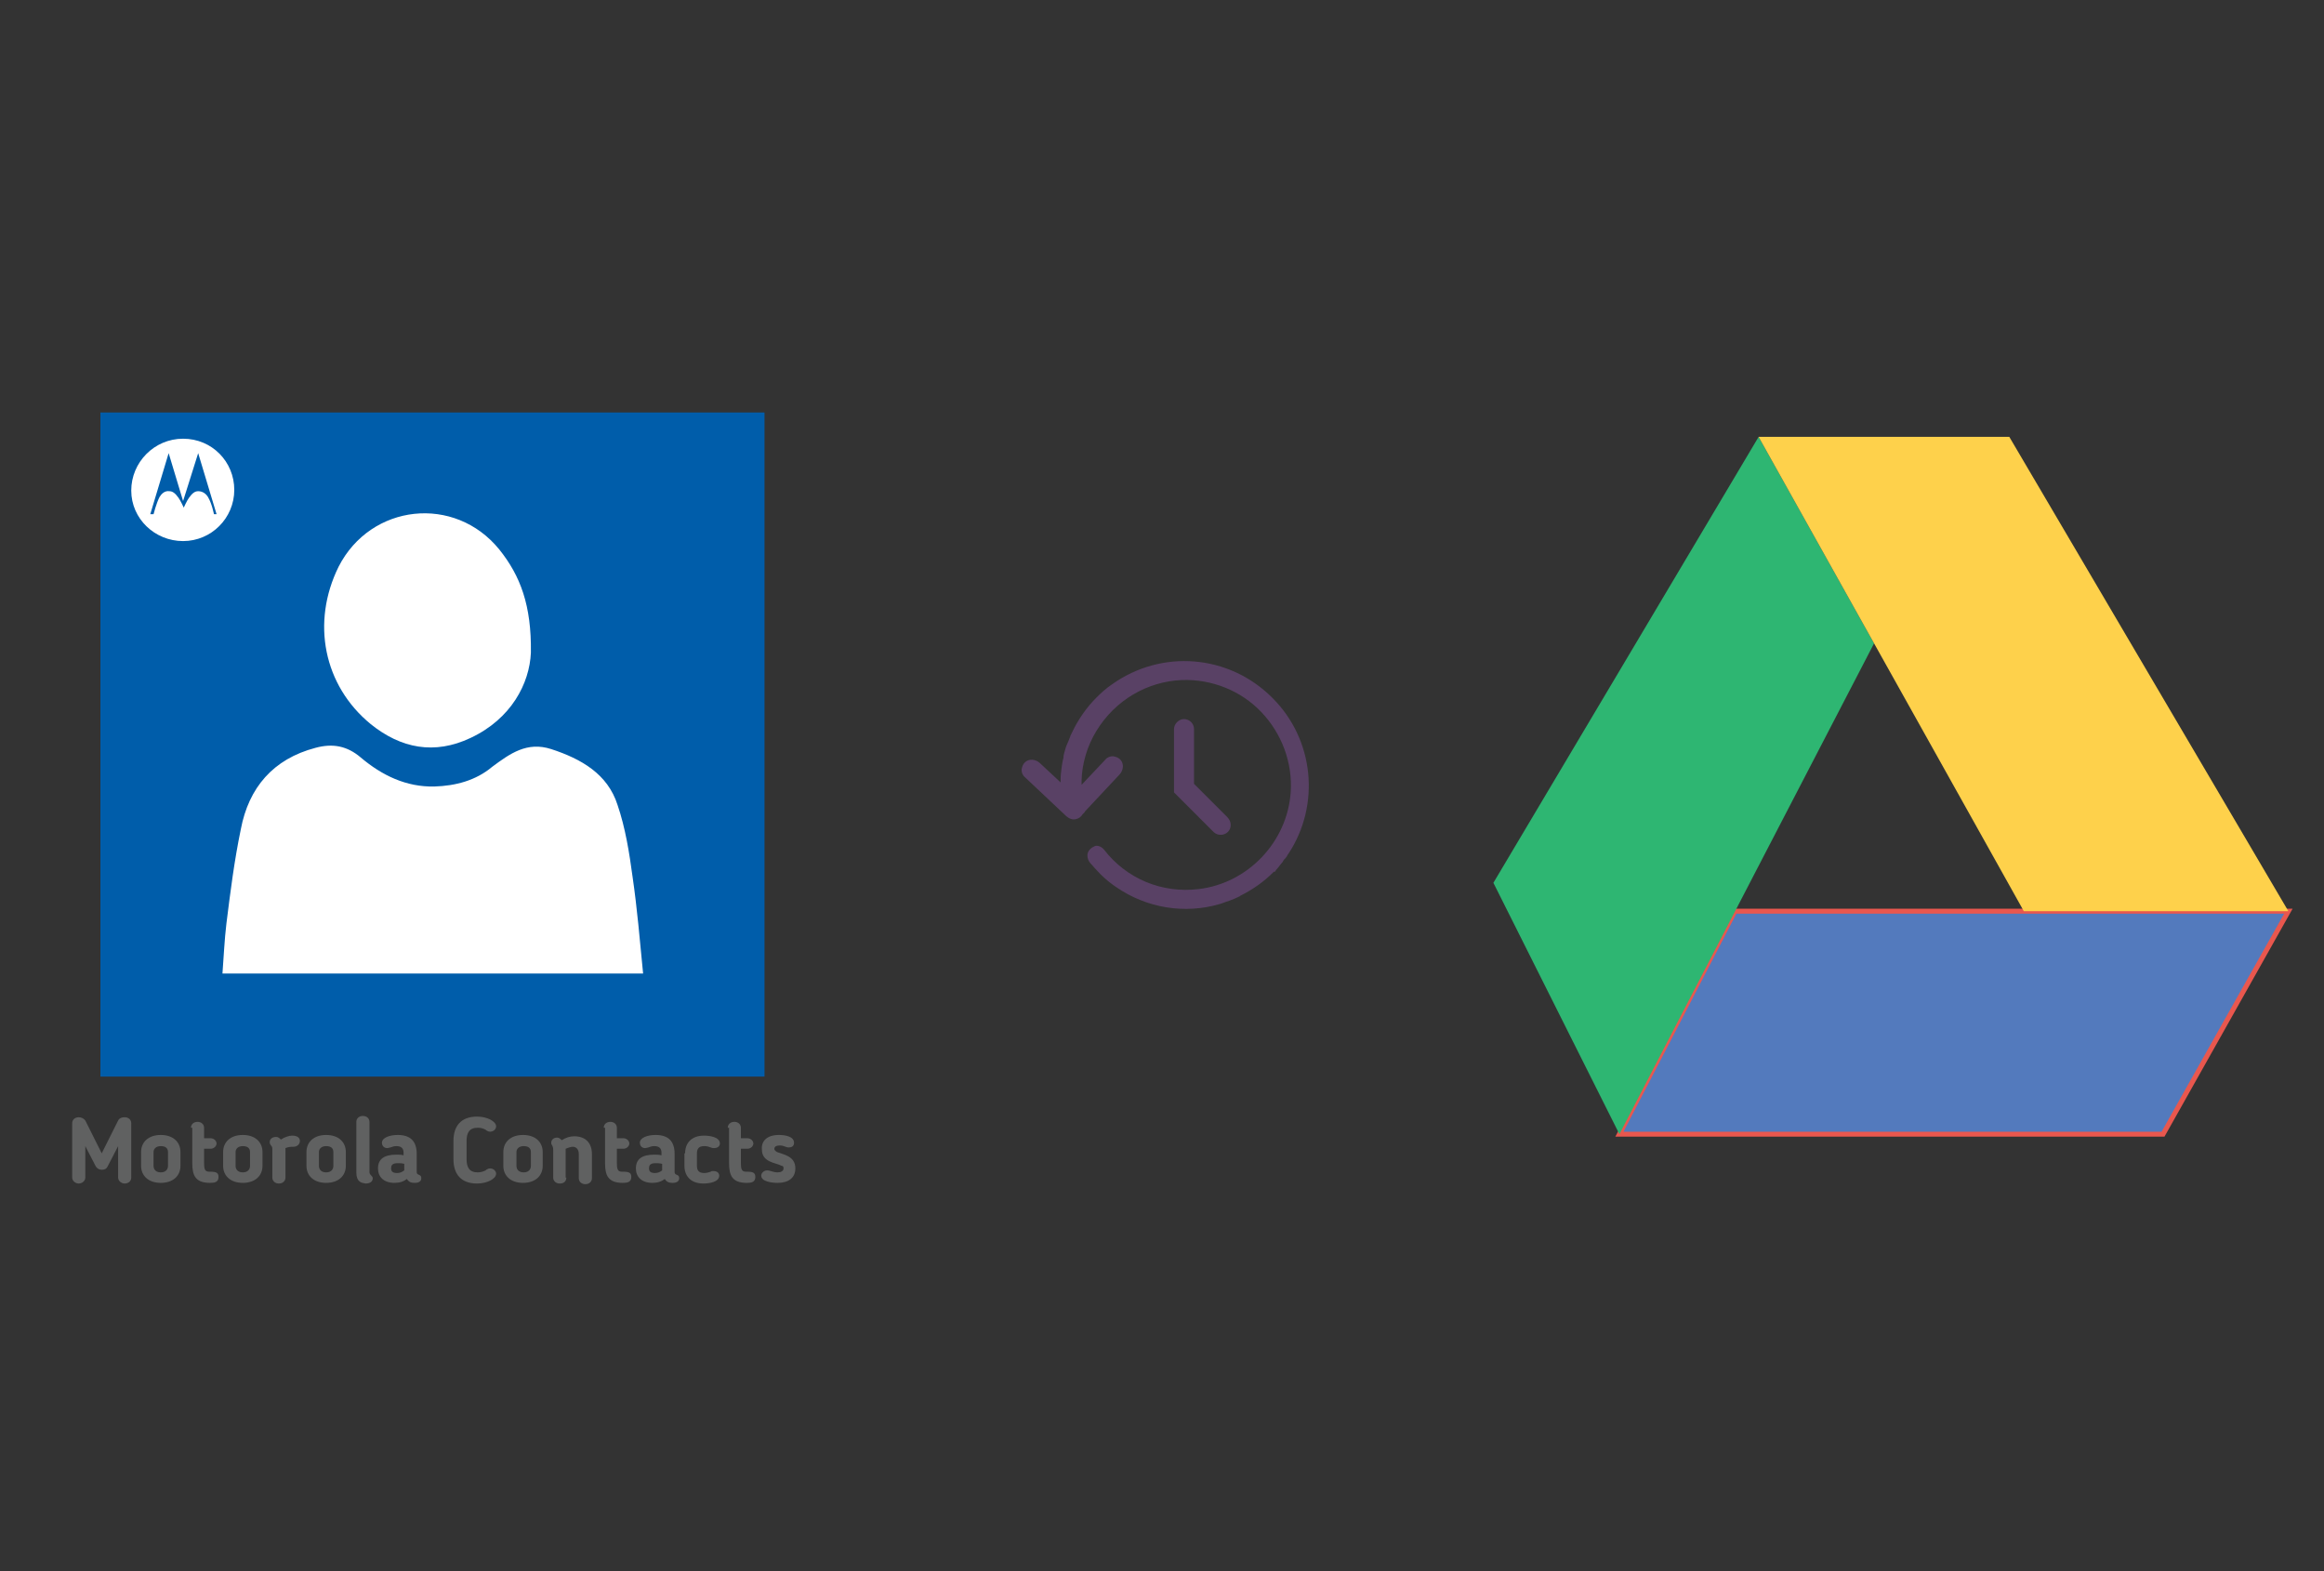 ﻿<?xml version="1.0" encoding="utf-8"?>
<!DOCTYPE svg PUBLIC "-//W3C//DTD SVG 1.1//EN" "http://www.w3.org/Graphics/SVG/1.1/DTD/svg11.dtd">
<svg x="0" y="0" width="392" height="265" xml="http://www.w3.org/XML/1998/namespace" xmlns="http://www.w3.org/2000/svg" xmlns:xlink="http://www.w3.org/1999/xlink" xmlns:xml="http://www.w3.org/XML/1998/namespace" version="1.1">
  <rect width="100%" height="100%" fill="#333333" stroke="none"/>
  <svg x="246" y="57" width="146" height="151" viewBox="0, 0, 131.2, 125.7" xml:space="preserve" id="Layer_1" enable-background="new 0 0 131.2 125.7" xmlns="http://www.w3.org/2000/svg" xmlns:xlink="http://www.w3.org/1999/xlink" xmlns:xml="http://www.w3.org/XML/1998/namespace" version="1.1">
    <style type="text/css">
	.st0{fill:#FFA000;}
	.st1{fill:#FFCA28;}
	.st2{fill:#F7F7F7;}
	.st3{fill:#594165;}
	.st4{fill:#FFFFFF;}
	.st5{opacity:0.9;fill:#FFFFFF;}
	.st6{fill:#4885ED;}
	.st7{fill:#F7F7F7;stroke:#594165;stroke-width:4;stroke-miterlimit:10;}
	.st8{fill:#E0412F;}
	.st9{fill-rule:evenodd;clip-rule:evenodd;fill:#606161;}
	.st10{fill:none;stroke:#58ABF4;stroke-width:0.25;stroke-miterlimit:10;}
	.st11{fill:#036EB1;}
	.st12{fill:#A4C639;}
	.st13{fill:none;stroke:#E0412F;stroke-miterlimit:10;}
	.st14{fill:#046DB2;}
	.st15{fill-rule:evenodd;clip-rule:evenodd;fill:#528FF5;}
	.st16{fill-rule:evenodd;clip-rule:evenodd;fill:#417BE6;}
	.st17{fill-rule:evenodd;clip-rule:evenodd;fill:#4881E8;}
	.st18{fill-rule:evenodd;clip-rule:evenodd;fill:#FBC013;}
	.st19{fill-rule:evenodd;clip-rule:evenodd;fill:#FFFFFF;}
	.st20{fill:#E5E5E5;}
	.st21{fill:#DF871E;}
	.st22{fill:#B6B6B6;}
	.st23{fill:#8C5BA4;}
	.st24{fill:#8DC652;}
	.st25{fill:#497FC1;}
	.st26{fill:#919191;}
	.st27{fill-rule:evenodd;clip-rule:evenodd;fill:#8E8E8E;}
	.st28{fill:#8E8E8E;}
	.st29{fill:#EB3D01;}
	.st30{fill:#F57F20;}
	.st31{fill:#ED7E01;}
	.st32{fill-rule:evenodd;clip-rule:evenodd;fill:#046DB2;}
	.st33{fill:#E0E2E2;}
	.st34{fill:#47D86F;}
	.st35{fill:#4FC9F8;}
	.st36{fill:#FF9327;}
	.st37{fill:#C9C8C4;}
	.st38{fill:#9A9A9A;}
	.st39{fill:#F2F2F2;}
	.st40{fill:#F14336;}
	.st41{fill:#D32E2A;}
	.st42{fill:#FBBB00;}
	.st43{fill:#518EF8;}
	.st44{fill:#28B446;}
	.st45{fill:#A3C53A;}
	.st46{fill:#D6D8D7;}
	.st47{fill:#3A5BBC;}
	.st48{fill:url(#SVGID_43_);}
	.st49{fill:url(#SVGID_44_);}
	.st50{fill:url(#SVGID_45_);}
	.st51{fill:url(#SVGID_46_);}
	.st52{fill:#FFE168;}
	.st53{fill:#006699;}
	.st54{fill:#F4AE01;}
	.st55{fill:#DD191F;}
	.st56{fill:#323232;}
	.st57{fill:#CDCCCA;}
	.st58{fill:#5199F0;}
	.st59{fill:#791BCC;}
	.st60{fill:#C71D2E;}
	.st61{fill:#32DAC4;}
	.st62{fill:#3C5A99;}
	.st63{fill:#FCB714;}
	.st64{fill:#F06415;}
	.st65{fill:#BDCF31;}
	.st66{fill:#00A1E0;}
	.st67{fill:#00A1E3;}
	.st68{fill:#7AAD3E;}
	.st69{fill:#A50034;}
	.st70{fill:#6B6B6B;}
	.st71{fill:#005DAA;}
	.st72{fill:#EB0028;}
	.st73{fill:#888B8D;}
	.st74{fill:#0C4DA2;}
	.st75{fill:#00BFFF;}
	.st76{fill-rule:evenodd;clip-rule:evenodd;fill:#E81123;}
	.st77{fill:#FF6700;}
	.st78{fill:#00BFFE;}
	.st79{fill:#C4C4C4;}
	.st80{fill:url(#SVGID_47_);}
	.st81{fill:url(#SVGID_48_);}
	.st82{fill:url(#SVGID_49_);}
	.st83{fill:url(#SVGID_50_);}
	.st84{fill:#E5E5E5;stroke:#8E8E8E;stroke-width:2;stroke-miterlimit:10;}
	.st85{fill-rule:evenodd;clip-rule:evenodd;fill:#594165;}
	.st86{fill-rule:evenodd;clip-rule:evenodd;fill:#D4D4D4;}
	.st87{fill-rule:evenodd;clip-rule:evenodd;fill:#3669D6;}
	.st88{fill-rule:evenodd;clip-rule:evenodd;fill:#3A81F4;}
	.st89{fill-rule:evenodd;clip-rule:evenodd;fill:#FAFAFA;}
	.st90{fill-rule:evenodd;clip-rule:evenodd;fill:#E0E0E0;}
	.st91{fill:url(#SVGID_59_);}
	.st92{opacity:0.2;fill:#56C7DA;enable-background:new    ;}
	.st93{fill:url(#SVGID_60_);}
	.st94{fill:url(#SVGID_61_);}
	.st95{fill:url(#SVGID_62_);}
	.st96{fill:url(#SVGID_63_);}
	.st97{fill:url(#SVGID_64_);}
	.st98{fill:#FCFCFC;enable-background:new    ;}
	.st99{enable-background:new    ;}
	.st100{fill:#5A5A5A;}
	.st101{fill:#D8D8D8;enable-background:new    ;}
	.st102{fill:#E9574E;}
	.st103{fill:none;stroke:#D8D8D8;stroke-width:0.75;stroke-miterlimit:10;enable-background:new    ;}
	.st104{fill:#E9574E;stroke:#E9574E;stroke-width:0.75;stroke-miterlimit:10;enable-background:new    ;}
	.st105{fill:#E0E0E0;}
	.st106{fill:#537ABD;}
	.st107{fill:#2EB672;}
	.st108{fill:#FED14B;}
</style>
    <g>
      <polygon points="125.8,81.9 41.9,81.9 24.4,115.7 106.8,115.7" class="st106" style="fill:#537ABD;" />
      <polygon points="45.5,10 5.3,77.6 24.4,115.7 63,41.3" class="st107" style="fill:#2EB672;" />
      <polygon points="83.5,10 45.5,10 85.7,81.9 125.8,81.9" class="st108" style="fill:#FED14B;" />
    </g>
  </svg>
  <svg x="146" y="82" width="101" height="101" viewBox="0, 0, 68, 125.7" xml:space="preserve" id="Layer_1#1" enable-background="new 0 0 68 125.7" xmlns="http://www.w3.org/2000/svg" xmlns:xlink="http://www.w3.org/1999/xlink" xmlns:xml="http://www.w3.org/XML/1998/namespace" version="1.1">
    <style type="text/css">
	.st0{fill-rule:evenodd;clip-rule:evenodd;}
	.st1{fill-rule:evenodd;clip-rule:evenodd;fill:#3FBDCF;}
	.st2{fill-rule:evenodd;clip-rule:evenodd;fill:#FFFFFF;}
	.st3{fill:#FFA000;}
	.st4{fill:#FFCA28;}
	.st5{fill:#F7F7F7;}
	.st6{fill:#594165;}
	.st7{fill:#FFFFFF;}
	.st8{opacity:0.9;fill:#FFFFFF;}
	.st9{fill:#4885ED;}
	.st10{fill:#F7F7F7;stroke:#594165;stroke-width:4;stroke-miterlimit:10;}
	.st11{fill:#E0412F;}
	.st12{fill-rule:evenodd;clip-rule:evenodd;fill:#606161;}
	.st13{fill:none;stroke:#58ABF4;stroke-width:0.25;stroke-miterlimit:10;}
	.st14{fill:#036EB1;}
	.st15{fill:#A4C639;}
	.st16{fill:none;stroke:#E0412F;stroke-miterlimit:10;}
	.st17{fill:#046DB2;}
	.st18{fill-rule:evenodd;clip-rule:evenodd;fill:#528FF5;}
	.st19{fill-rule:evenodd;clip-rule:evenodd;fill:#417BE6;}
	.st20{fill-rule:evenodd;clip-rule:evenodd;fill:#4881E8;}
	.st21{fill-rule:evenodd;clip-rule:evenodd;fill:#FBC013;}
	.st22{fill:#E5E5E5;}
	.st23{fill:#DF871E;}
	.st24{fill:#B6B6B6;}
	.st25{fill:#8C5BA4;}
	.st26{fill:#8DC652;}
	.st27{fill:#497FC1;}
	.st28{fill:#919191;}
	.st29{fill-rule:evenodd;clip-rule:evenodd;fill:#8E8E8E;}
	.st30{fill:#8E8E8E;}
	.st31{fill:#EB3D01;}
	.st32{fill:#F57F20;}
	.st33{fill:#ED7E01;}
	.st34{fill-rule:evenodd;clip-rule:evenodd;fill:#046DB2;}
	.st35{fill:#E0E2E2;}
	.st36{fill:#47D86F;}
	.st37{fill:#4FC9F8;}
	.st38{fill:#FF9327;}
	.st39{fill:#C9C8C4;}
	.st40{fill:#9A9A9A;}
	.st41{fill:#F2F2F2;}
	.st42{fill:#F14336;}
	.st43{fill:#D32E2A;}
	.st44{fill:#FBBB00;}
	.st45{fill:#518EF8;}
	.st46{fill:#28B446;}
	.st47{fill:#A3C53A;}
	.st48{fill:#D6D8D7;}
	.st49{fill:#3A5BBC;}
	.st50{fill:url(#SVGID_43_);}
	.st51{fill:url(#SVGID_44_);}
	.st52{fill:url(#SVGID_45_);}
	.st53{fill:url(#SVGID_46_);}
	.st54{fill:#FFE168;}
	.st55{fill:#006699;}
	.st56{fill:#F4AE01;}
	.st57{fill:#DD191F;}
	.st58{fill:#323232;}
	.st59{fill:#CDCCCA;}
	.st60{fill:#5199F0;}
	.st61{fill:#791BCC;}
	.st62{fill:#C71D2E;}
	.st63{fill:#32DAC4;}
	.st64{fill:#3C5A99;}
	.st65{fill:#FCB714;}
	.st66{fill:#F06415;}
	.st67{fill:#BDCF31;}
	.st68{fill:#00A1E0;}
	.st69{fill:#00A1E3;}
	.st70{fill:#7AAD3E;}
	.st71{fill:#A50034;}
	.st72{fill:#6B6B6B;}
	.st73{fill:#005DAA;}
	.st74{fill:#EB0028;}
	.st75{fill:#888B8D;}
	.st76{fill:#0C4DA2;}
	.st77{fill:#00BFFF;}
	.st78{fill-rule:evenodd;clip-rule:evenodd;fill:#E81123;}
	.st79{fill:#FF6700;}
	.st80{fill:#00BFFE;}
	.st81{fill:#C4C4C4;}
	.st82{fill:url(#SVGID_47_);}
	.st83{fill:url(#SVGID_48_);}
	.st84{fill:url(#SVGID_49_);}
	.st85{fill:url(#SVGID_50_);}
	.st86{fill:#E5E5E5;stroke:#8E8E8E;stroke-width:2;stroke-miterlimit:10;}
	.st87{fill-rule:evenodd;clip-rule:evenodd;fill:#594165;}
	.st88{fill-rule:evenodd;clip-rule:evenodd;fill:#D4D4D4;}
	.st89{fill-rule:evenodd;clip-rule:evenodd;fill:#3669D6;}
	.st90{fill-rule:evenodd;clip-rule:evenodd;fill:#3A81F4;}
	.st91{fill-rule:evenodd;clip-rule:evenodd;fill:#FAFAFA;}
	.st92{fill-rule:evenodd;clip-rule:evenodd;fill:#E0E0E0;}
	.st93{fill:url(#SVGID_59_);}
	.st94{opacity:0.2;fill:#56C7DA;enable-background:new    ;}
	.st95{fill:url(#SVGID_60_);}
	.st96{fill:url(#SVGID_61_);}
	.st97{fill:url(#SVGID_62_);}
	.st98{fill:url(#SVGID_63_);}
	.st99{fill:url(#SVGID_64_);}
	.st100{fill:#FCFCFC;enable-background:new    ;}
	.st101{enable-background:new    ;}
	.st102{fill:#5A5A5A;}
	.st103{fill:#D8D8D8;enable-background:new    ;}
	.st104{fill:#E9574E;}
	.st105{fill:none;stroke:#D8D8D8;stroke-width:0.75;stroke-miterlimit:10;enable-background:new    ;}
	.st106{fill:#E9574E;stroke:#E9574E;stroke-width:0.75;stroke-miterlimit:10;enable-background:new    ;}
	.st107{fill:#E0E0E0;}
	.st108{fill:#537ABD;}
	.st109{fill:#2EB672;}
	.st110{fill:#FED14B;}
	.st111{fill:#28CD7E;}
	.st112{fill:#CECECE;}
	.st113{fill-rule:evenodd;clip-rule:evenodd;fill:#FF9D17;}
</style>
    <g>
      <path d="M56.9 44.3 L56.6 44.5 L56.5 44.4 C47.4 35.3 33.3 34.2 22.9 41.6 C21.7 42.4 20.6 43.4 19.6 44.4 C17.5 46.5 15.7 49.1 14.4 51.9 L14.3 52.1 C14.2 52.3 14.1 52.5 14.1 52.6 C13.9 53.2 13.6 53.8 13.4 54.3 L13.2 54.8 C13 55.5 12.8 56.1 12.7 56.7 L12.7 57 C12.5 57.7 12.4 58.4 12.3 59.1 C12.2 60 12.1 60.7 12.1 61.4 L12.1 62.2 L7.7 58.1 C6.8 57.3 5.5 57.2 4.7 57.9 C4.2 58.3 4 58.9 3.9 59.5 C3.9 60.1 4.1 60.7 4.6 61.1 L13.3 69.3 C13.9 69.8 14.6 70.1 15.3 69.9 C15.9 69.8 16.4 69.4 16.7 68.9 L17.1 68.5 L17.1 68.5 L17.2 68.3 L24.5 60.5 C25.3 59.6 25.4 58.3 24.7 57.5 C24.3 57 23.7 56.8 23.1 56.7 C23.1 56.7 23.1 56.7 23.1 56.7 C22.5 56.7 21.9 56.9 21.5 57.4 L16.5 62.7 L16.5 61.7 C16.6 58.2 17.7 54.5 19.6 51.4 C23.5 45 30.2 41 37.6 40.7 C43.8 40.5 49.9 42.9 54.2 47.4 C58.5 51.9 60.8 58 60.4 64.2 C59.7 74.7 51.4 83.4 41 84.6 C33.3 85.5 25.9 82.4 21.2 76.3 C20.8 75.8 20.2 75.5 19.7 75.5 C19.5 75.5 19.4 75.5 19.2 75.6 C18.5 75.9 18 76.4 17.8 77 C17.6 77.7 17.8 78.5 18.3 79.1 C19 79.9 19.7 80.7 20.5 81.5 C21.5 82.5 22.6 83.4 23.8 84.2 C30.2 88.6 38.2 89.9 45.6 87.7 L45.9 87.6 C46.4 87.4 47 87.2 47.6 87 C48.2 86.8 49.1 86.4 49.7 86.1 L49.8 86 C52.4 84.7 54.7 83.1 56.7 81.1 C56.8 81 56.8 81 56.9 80.9 L57 81 C57.1 80.9 57.1 80.9 57.2 80.8 C57.2 80.7 57.3 80.7 57.3 80.6 C57.6 80.3 57.9 79.9 58.2 79.5 C58.4 79.3 58.5 79.1 58.7 78.9 L58.8 78.7 C58.9 78.6 58.9 78.5 59 78.4 C59.1 78.3 59.2 78.2 59.3 78.1 L59.6 77.7 C59.6 77.6 59.7 77.6 59.7 77.5 C59.7 77.4 59.8 77.4 59.8 77.3 L59.9 77.2 C66.7 66.9 65.3 53.2 56.6 44.5 L56.9 44.3 L56.9 44.3 z" class="st6" style="fill:#594165;" />
      <path d="M47.1 69.5 L40.1 62.5 L40.1 51 C40.1 49.8 39.1 48.9 38 48.9 C36.9 48.9 35.9 49.9 35.9 51 L35.9 64.3 L44.2 72.6 C45 73.4 46.4 73.4 47.2 72.6 C47.6 72.2 47.8 71.7 47.8 71.1 C47.8 70.5 47.5 69.9 47.1 69.5 z" class="st6" style="fill:#594165;" />
    </g>
  </svg>
  <svg x="0" y="57" width="146" height="151" viewBox="0, 0, 131.9, 125.7" xml:space="preserve" id="Layer_1#2" enable-background="new 0 0 131.9 125.7" xmlns="http://www.w3.org/2000/svg" xmlns:xlink="http://www.w3.org/1999/xlink" xmlns:xml="http://www.w3.org/XML/1998/namespace" version="1.1">
    <g>
      <rect x="24.8" y="13.7" width="84.2" height="89.9" style="fill:white;" />
      <path d="M15.3 6 C15.3 39.7 15.3 73.5 15.3 107.2 C49 107.2 82.8 107.2 116.5 107.2 C116.5 73.5 116.5 39.7 116.5 6 C82.8 6 49.1 6 15.3 6 z M51.6 29.5 C56.5 19.9 69.3 18.5 76.1 26.9 C79.3 30.9 81 35.4 80.9 42.6 C80.7 47.3 77.9 52.7 71.7 55.6 C66.2 58.2 61.1 57.2 56.5 53.5 C49.3 47.6 47.4 38 51.6 29.5 z M33.9 91.5 C34.1 88.9 34.2 86.4 34.5 83.9 C35.1 79.1 35.7 74.3 36.7 69.5 C37.9 63.2 41.6 58.8 48.1 57.1 C50.7 56.4 52.9 56.8 55 58.6 C58.2 61.3 61.9 63.1 66.2 63 C69.4 62.9 72.5 62.1 75 60 C77.7 58 80.3 56.1 84 57.3 C88.6 58.8 92.6 61.1 94.1 65.8 C95.3 69.3 95.9 73.1 96.4 76.8 C97.1 81.6 97.5 86.4 98 91.5 C76.4 91.5 55.3 91.5 33.9 91.5 z" style="fill:#005DAA;" />
      <g>
        <path d="M20 122.6 C20 123.1 19.6 123.5 19 123.5 C18.5 123.5 18 123.1 18 122.6 L18 117.8 L16.4 120.9 C16.2 121.3 15.9 121.4 15.5 121.4 C15.1 121.4 14.8 121.2 14.6 120.9 L13 117.8 L13 122.6 C13 123.1 12.5 123.5 12 123.5 C11.5 123.5 11 123.1 11 122.6 L11 114.3 C11 113.8 11.4 113.4 12 113.4 C12.4 113.4 12.8 113.6 13 113.9 L15.5 118.9 L18 113.9 C18.2 113.5 18.6 113.4 19 113.4 C19.6 113.4 20 113.8 20 114.3 L20 122.6 z" style="fill:#606161;" />
        <path d="M21.5 120.8 L21.5 118.7 C21.5 117.2 22.6 116.1 24.5 116.1 C26.4 116.1 27.5 117.2 27.5 118.7 L27.5 120.8 C27.5 122.3 26.4 123.4 24.5 123.4 C22.6 123.4 21.5 122.3 21.5 120.8 z M25.6 120.8 L25.6 118.7 C25.6 118.1 25.2 117.8 24.5 117.8 C23.8 117.8 23.4 118.2 23.4 118.7 L23.4 120.8 C23.4 121.4 23.8 121.8 24.5 121.8 C25.2 121.8 25.6 121.4 25.6 120.8 z" style="fill:#606161;" />
        <path d="M29.1 115 C29.1 114.5 29.5 114.1 30.1 114.1 C30.7 114.1 31.1 114.5 31.1 115 L31.1 116.6 L32.1 116.6 C32.6 116.6 33 117 33 117.4 C33 117.8 32.6 118.2 32.1 118.2 L31.1 118.2 L31.1 120.3 C31.1 121.3 31.2 121.7 31.9 121.7 C32 121.7 32.1 121.7 32.1 121.7 C33 121.7 33.3 121.9 33.3 122.5 C33.3 123.3 32.7 123.4 32 123.4 C29.8 123.4 29.3 122.3 29.3 120.4 L29.3 115 z" style="fill:#606161;" />
        <path d="M34 120.8 L34 118.7 C34 117.2 35.1 116.1 37 116.1 C38.9 116.1 40 117.2 40 118.7 L40 120.8 C40 122.3 38.9 123.4 37 123.4 C35.1 123.4 34 122.3 34 120.8 z M38.1 120.8 L38.1 118.7 C38.1 118.1 37.7 117.8 37 117.8 C36.3 117.8 35.9 118.2 35.9 118.7 L35.9 120.8 C35.9 121.4 36.3 121.8 37 121.8 C37.7 121.8 38.1 121.4 38.1 120.8 z" style="fill:#606161;" />
        <path d="M43.5 118.1 C43.5 118.2 43.5 118.3 43.5 118.4 L43.5 122.6 C43.5 123.1 43.1 123.5 42.5 123.5 C41.9 123.5 41.5 123.1 41.5 122.6 L41.5 118.4 C41.5 118.1 41.5 117.9 41.3 117.7 C41.2 117.6 41.1 117.4 41.1 117.2 C41.1 116.7 41.5 116.4 42.1 116.4 C42.4 116.4 42.6 116.6 42.8 116.8 C43.4 116.4 44.1 116.2 44.5 116.2 C45.4 116.2 45.7 116.6 45.7 117 C45.7 117.5 45.3 117.9 44.7 117.9 C44.3 117.9 44 117.9 43.5 118.1 z" style="fill:#606161;" />
        <path d="M46.7 120.8 L46.7 118.7 C46.7 117.2 47.8 116.1 49.7 116.1 C51.6 116.1 52.7 117.2 52.7 118.7 L52.7 120.8 C52.7 122.3 51.6 123.4 49.7 123.4 C47.8 123.4 46.7 122.3 46.7 120.8 z M50.8 120.8 L50.8 118.7 C50.8 118.1 50.4 117.8 49.7 117.8 C49 117.8 48.6 118.2 48.6 118.7 L48.6 120.8 C48.6 121.4 49 121.8 49.7 121.8 C50.4 121.8 50.8 121.4 50.8 120.8 z" style="fill:#606161;" />
        <path d="M54.3 121.8 L54.3 114.1 C54.3 113.6 54.7 113.2 55.3 113.2 C55.9 113.2 56.3 113.6 56.3 114.1 L56.3 121.6 C56.3 121.9 56.3 122 56.5 122.2 C56.6 122.4 56.8 122.4 56.8 122.7 C56.8 123.2 56.4 123.5 55.7 123.5 C55.1 123.4 54.3 123.3 54.3 121.8 z" style="fill:#606161;" />
        <path d="M63.5 121.7 C63.5 122.1 63.7 122.1 63.9 122.2 C64.1 122.3 64.2 122.4 64.2 122.7 C64.2 123.1 63.9 123.4 63.2 123.4 C62.7 123.4 62.3 123.3 62 122.8 C61.5 123.2 60.9 123.4 60.1 123.4 C58.5 123.4 57.6 122.5 57.6 121.2 L57.6 121.2 C57.6 119.8 58.5 119.1 60.4 119.1 C60.8 119.1 61.1 119.1 61.5 119.2 L61.5 118.8 C61.5 118.1 61.1 117.8 60.4 117.8 C60 117.8 59.8 117.9 59.5 118 C59.4 118 59.2 118.1 59 118.1 C58.4 118.1 58.2 117.6 58.2 117.3 C58.2 116.5 59.4 116.1 60.6 116.1 C62.6 116.1 63.5 117.1 63.5 119 L63.5 121.7 z M59.6 121.2 L59.6 121.2 C59.6 121.7 59.9 121.9 60.5 121.9 C60.9 121.9 61.2 121.8 61.6 121.5 L61.6 120.5 C61.2 120.4 60.9 120.4 60.6 120.4 C59.7 120.4 59.6 120.8 59.6 121.2 z" style="fill:#606161;" />
        <path d="M71.1 119.8 C71.1 121 71.5 121.8 72.8 121.8 C73.2 121.8 73.6 121.7 74 121.5 L74.1 121.4 C74.3 121.3 74.4 121.2 74.7 121.2 C75.2 121.2 75.6 121.6 75.6 122 C75.6 122.8 74.2 123.5 72.7 123.5 C70.2 123.5 69.1 122 69.1 119.8 L69.1 117 C69.1 114.8 70.2 113.3 72.7 113.3 C74.2 113.3 75.6 114 75.6 114.8 C75.6 115.2 75.2 115.6 74.7 115.6 C74.4 115.6 74.3 115.5 74.1 115.4 L74 115.3 C73.6 115.1 73.3 115 72.8 115 C71.5 115 71.1 115.8 71.1 117 L71.1 119.8 z" style="fill:#606161;" />
        <path d="M76.7 120.8 L76.7 118.7 C76.7 117.2 77.8 116.1 79.7 116.1 C81.6 116.1 82.7 117.2 82.7 118.7 L82.7 120.8 C82.7 122.3 81.6 123.4 79.7 123.4 C77.8 123.4 76.7 122.3 76.7 120.8 z M80.9 120.8 L80.9 118.7 C80.9 118.1 80.5 117.8 79.8 117.8 C79.1 117.8 78.7 118.2 78.7 118.7 L78.7 120.8 C78.7 121.4 79.1 121.8 79.8 121.8 C80.5 121.8 80.9 121.4 80.9 120.8 z" style="fill:#606161;" />
        <path d="M86.3 122.6 C86.3 123.1 86 123.5 85.3 123.5 C84.7 123.5 84.3 123.1 84.3 122.6 L84.3 118.4 C84.3 117.9 84.2 117.9 84.2 117.8 C84 117.5 84 117.4 84 117.3 C84 116.8 84.4 116.5 84.9 116.5 C85.2 116.5 85.4 116.7 85.6 116.9 C86.2 116.5 86.9 116.3 87.5 116.3 C89.3 116.3 90.2 117.4 90.2 119 L90.2 122.7 C90.2 123.2 89.8 123.6 89.2 123.6 C88.6 123.6 88.2 123.2 88.2 122.7 L88.2 119 C88.2 118.3 87.8 117.9 87.3 117.9 C87 117.9 86.7 118 86.2 118.2 C86.2 118.3 86.2 118.4 86.2 118.5 L86.2 122.6 z" style="fill:#606161;" />
        <path d="M92 115 C92 114.5 92.4 114.1 93 114.1 C93.6 114.1 94 114.5 94 115 L94 116.6 L95 116.6 C95.5 116.6 95.9 117 95.9 117.4 C95.9 117.8 95.5 118.2 95 118.2 L94 118.2 L94 120.3 C94 121.3 94.1 121.7 94.8 121.7 C94.9 121.7 95 121.7 95 121.7 C95.9 121.7 96.2 121.9 96.2 122.5 C96.2 123.3 95.6 123.4 94.9 123.4 C92.7 123.4 92.2 122.3 92.2 120.4 L92.2 115 z" style="fill:#606161;" />
        <path d="M102.8 121.7 C102.8 122.1 103 122.1 103.2 122.2 C103.4 122.3 103.5 122.4 103.5 122.7 C103.5 123.1 103.2 123.4 102.5 123.4 C102 123.4 101.6 123.3 101.3 122.8 C100.8 123.2 100.2 123.4 99.4 123.4 C97.8 123.4 96.9 122.5 96.9 121.2 L96.9 121.2 C96.9 119.8 97.8 119.1 99.7 119.1 C100.1 119.1 100.4 119.1 100.8 119.2 L100.8 118.8 C100.8 118.1 100.4 117.8 99.7 117.8 C99.3 117.8 99.1 117.9 98.8 118 C98.7 118 98.5 118.1 98.3 118.1 C97.7 118.1 97.5 117.6 97.5 117.3 C97.5 116.5 98.7 116.1 99.9 116.1 C101.9 116.1 102.8 117.1 102.8 119 L102.8 121.7 z M98.9 121.2 L98.9 121.2 C98.9 121.7 99.2 121.9 99.8 121.9 C100.2 121.9 100.5 121.8 100.9 121.5 L100.9 120.5 C100.5 120.4 100.2 120.4 99.9 120.4 C99 120.4 98.9 120.8 98.9 121.2 z" style="fill:#606161;" />
        <path d="M104.4 118.9 C104.4 117.4 105.3 116.2 107.3 116.2 C108.1 116.2 109.7 116.4 109.7 117.4 C109.7 117.7 109.5 118.1 108.8 118.1 C108.7 118.1 108.5 118.1 108.3 118 C108 117.9 107.8 117.8 107.3 117.8 C106.5 117.8 106.2 118.2 106.2 118.9 L106.2 120.8 C106.2 121.5 106.5 121.9 107.3 121.9 C107.7 121.9 108 121.8 108.3 121.7 C108.4 121.6 108.5 121.6 108.7 121.6 C109.4 121.6 109.6 122 109.6 122.3 C109.6 123.3 108 123.5 107.2 123.5 C105.2 123.5 104.3 122.3 104.3 120.8 L104.3 118.9 z" style="fill:#606161;" />
        <path d="M110.9 115 C110.9 114.5 111.3 114.1 111.9 114.1 C112.5 114.1 112.9 114.5 112.9 115 L112.9 116.6 L113.9 116.6 C114.4 116.6 114.8 117 114.8 117.4 C114.8 117.8 114.4 118.2 113.9 118.2 L112.9 118.2 L112.9 120.3 C112.9 121.3 113 121.7 113.7 121.7 C113.8 121.7 113.9 121.7 113.9 121.7 C114.8 121.7 115.1 121.9 115.1 122.5 C115.1 123.3 114.5 123.4 113.8 123.4 C111.6 123.4 111.1 122.3 111.1 120.4 L111.1 115 z" style="fill:#606161;" />
        <path d="M118.7 116.1 C119.6 116.1 121 116.3 121 117.3 C121 117.9 120.5 118 120.2 118 C119.7 118 119.5 117.7 118.8 117.7 C118.3 117.7 118 117.9 118 118.2 C118 118.4 118.1 118.5 118.4 118.7 C119.4 119.1 121.2 119.3 121.2 121.2 C121.2 122.6 120.2 123.4 118.5 123.4 C117.6 123.4 116 123.2 116 122.3 C116 121.9 116.4 121.5 116.9 121.5 C117.4 121.5 117.8 121.8 118.5 121.8 C119 121.8 119.4 121.6 119.4 121.2 C119.4 120.9 119.3 120.8 119.1 120.8 C118.2 120.3 116.1 120.3 116.1 118.3 C116 117 116.9 116.1 118.7 116.1 z" style="fill:#606161;" />
      </g>
      <g>
        <path d="M27.9 10 C32.3 10 35.7 13.5 35.7 17.8 C35.7 22.1 32.2 25.6 27.9 25.6 C23.6 25.6 20 22.2 20 17.9 C20 13.6 23.5 10 27.9 10 M27.9 19.5 L25.7 12.2 L22.9 21.5 L23.4 21.5 C23.4 21.5 23.8 19.9 24.3 18.9 C24.6 18.4 25.1 17.9 25.8 18 C26.3 18 26.7 18.3 27.2 19 C27.5 19.4 28 20.5 28 20.5 C28 20.5 28.5 19.4 28.8 19 C29.3 18.3 29.7 18 30.2 18 C30.9 18 31.4 18.4 31.7 18.9 C32.3 19.9 32.6 21.5 32.6 21.5 L33 21.5 L30.2 12.2 L27.9 19.5 L27.9 19.5 C27.9 19.5 27.9 19.5 27.9 19.5 z" id="path7_6_" style="fill:white;" />
      </g>
    </g>
  </svg>
</svg>